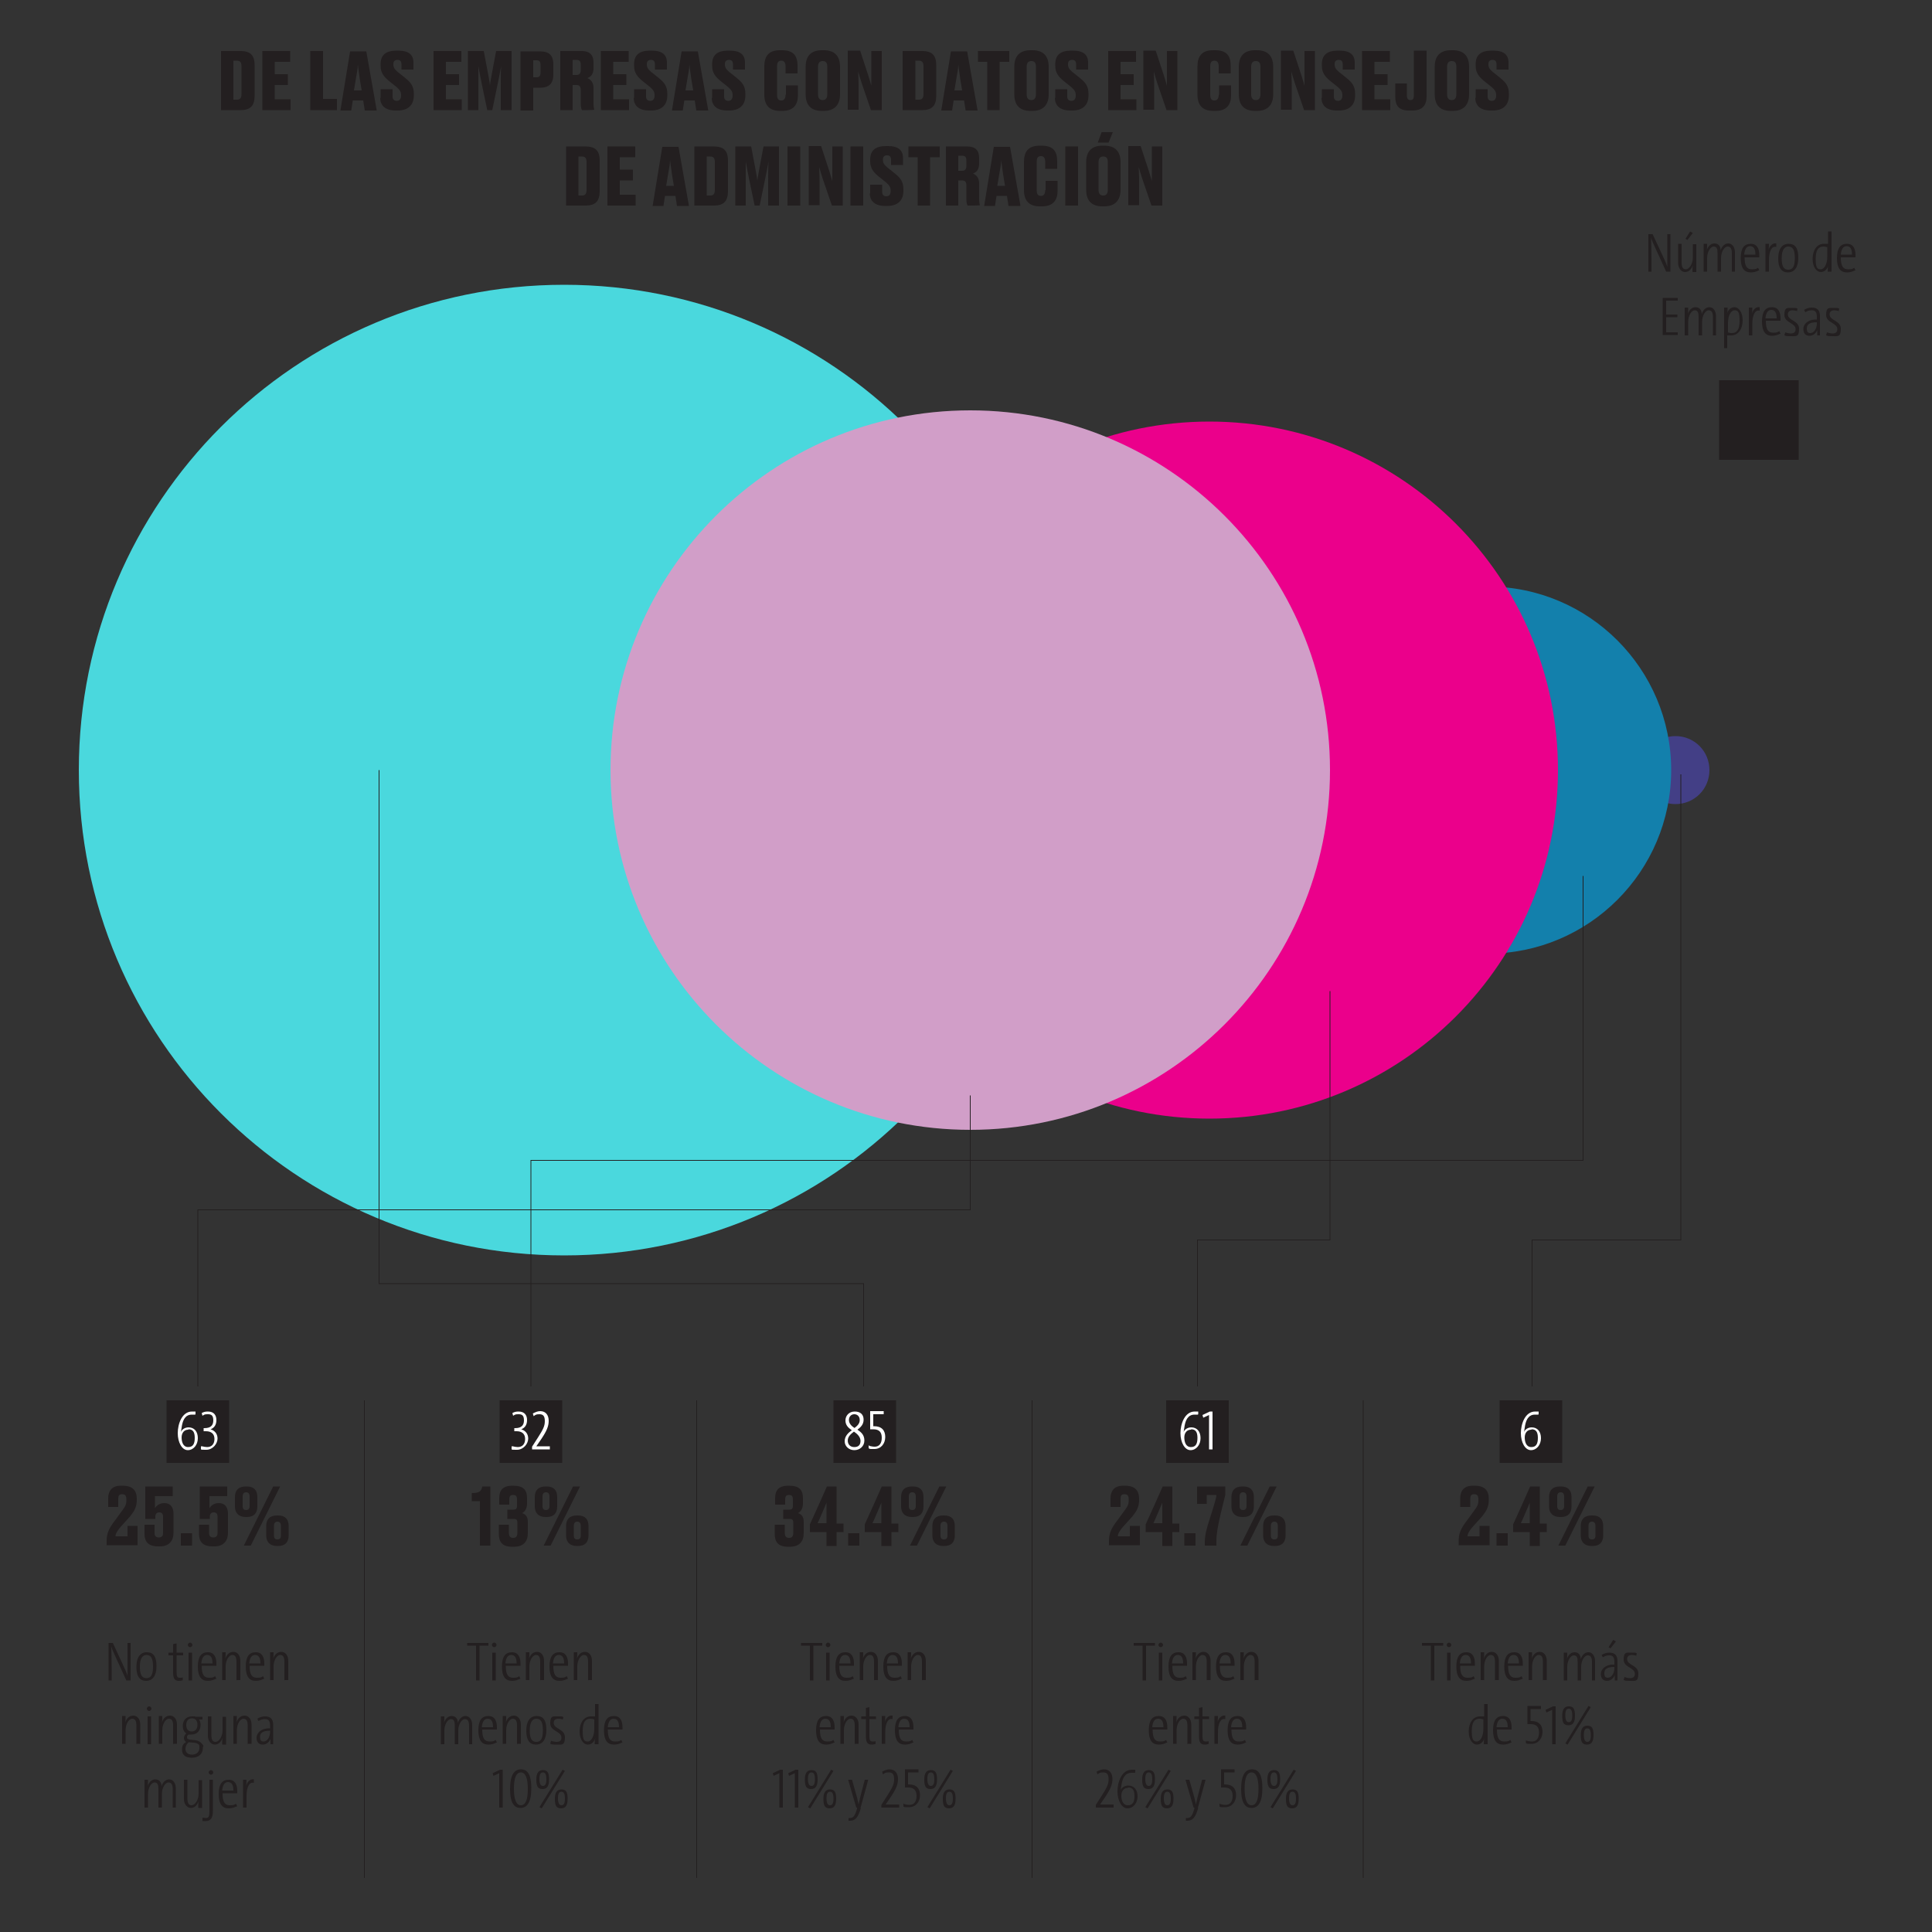 <?xml version="1.0" encoding="UTF-8"?>
<svg xmlns="http://www.w3.org/2000/svg" xmlns:xlink="http://www.w3.org/1999/xlink" version="1.1" viewBox="0 0 500 500">
  <rect x="0" y="0" width="500" height="500" fill="#333333" stroke="none"/>
  <!-- Generator: Adobe Illustrator 29.5.1, SVG Export Plug-In . SVG Version: 2.1.0 Build 141)  -->
  <defs>
    <style>
      .st0, .st1 {
        fill: none;
      }

      .st2 {
        fill: #231f20;
      }

      .st3 {
        fill: #4ad8dd;
      }

      .st4 {
        isolation: isolate;
      }

      .st1 {
        stroke: #231f20;
        stroke-miterlimit: 10;
        stroke-width: .2px;
      }

      .st5 {
        mix-blend-mode: multiply;
      }

      .st6 {
        clip-path: url(#clippath-1);
      }

      .st7 {
        clip-path: url(#clippath-3);
      }

      .st8 {
        clip-path: url(#clippath-2);
      }

      .st9 {
        fill: #fff;
      }

      .st10 {
        fill: #d19ec8;
      }

      .st11 {
        fill: #1380ac;
      }

      .st12 {
        clip-path: url(#clippath);
      }

      .st13 {
        fill: #eb008b;
      }

      .st14 {
        fill: #433f86;
      }
    </style>
    <clipPath id="clippath">
      <rect class="st0" x="335.4" y="133.3" width="111.4" height="132"/>
    </clipPath>
    <clipPath id="clippath-1">
      <rect class="st0" x="220.7" y="90.6" width="196.9" height="217.5"/>
    </clipPath>
    <clipPath id="clippath-2">
      <rect class="st0" x="18.3" y="55.1" width="267.7" height="288.3"/>
    </clipPath>
    <clipPath id="clippath-3">
      <rect class="st0" x="155.9" y="87.6" width="202.7" height="223.3"/>
    </clipPath>
  </defs>
  <g class="st4">
    <g id="Capa_1">
      <g>
        <path class="st2" d="M57.2,13.2h5c2.6,0,3.7,1.1,3.7,3.7v7.8c0,2.7-1.1,3.8-3.7,3.8h-5v-15.3ZM60.4,25.8h.9c.9,0,1.2-.5,1.2-1.5v-7.1c0-1-.3-1.5-1.2-1.5h-.9v10.1Z"/>
        <path class="st2" d="M75.1,13.2v2.8h-4v3.2h3.4v2.8h-3.4v3.7h4.1v2.8h-7.3v-15.3h7.2Z"/>
        <path class="st2" d="M83.6,13.2v12.4h3.6v2.9h-6.9v-15.3h3.3Z"/>
        <path class="st2" d="M93.9,26h-2.6l-.4,2.6h-2.8l2.5-15.3h4.2l2.7,15.3h-3.1l-.4-2.6ZM91.7,23.4h1.9l-.5-3c-.2-1.6-.4-2.8-.5-3.7,0,.9-.2,2.1-.5,3.7l-.5,3Z"/>
        <path class="st2" d="M98.5,25.4v-2.3h3.1v1.9c0,.7.4,1.1,1.1,1.1s1.1-.5,1.1-1.3v-.2c0-.9-.4-1.4-1.2-2.1l-2-1.6c-1.3-1.1-2.1-2.1-2.1-3.9v-.4c0-2.3,1.3-3.5,4.1-3.5h.5c2.7,0,3.9,1.1,3.9,3.1v1.8h-3.1v-1.3c0-.8-.3-1.2-1-1.2s-1.1.3-1.1,1.1h0c0,.9.3,1.3,1.1,2l2,1.6c1.5,1.2,2.2,2.2,2.2,4.1v.4c0,2.2-1.2,3.9-4.2,3.9h-.5c-2.7,0-4-1.3-4-3.3Z"/>
        <path class="st2" d="M119.4,13.2v2.8h-4v3.2h3.4v2.8h-3.4v3.7h4.1v2.8h-7.3v-15.3h7.2Z"/>
        <path class="st2" d="M127.6,28.5h-1.5l-1.4-6.7c-.4-2.1-.7-3.4-.9-4.7,0,1.5,0,2.9,0,5.1v6.3h-2.7v-15.3h4.1l1,5.3c.3,1.6.5,2.6.6,3.6.1-1,.3-1.9.6-3.6l1-5.3h4v15.3h-2.8v-6.3c0-2.1,0-3.5.1-5.1-.2,1.2-.5,2.6-.9,4.6l-1.4,6.8Z"/>
        <path class="st2" d="M138,22.6v6h-3.3v-15.3h5.1c2.2,0,3.4.9,3.4,3.4v2.6c0,2.4-1.2,3.4-3.4,3.4h-1.8ZM138,20h.8c.8,0,1.1-.3,1.1-1.4v-1.6c0-1.1-.3-1.4-1.1-1.4h-.8v4.4Z"/>
        <path class="st2" d="M148.2,28.5h-3.2v-15.3h5.5c2,0,3.1.9,3.1,3v1.4c0,1.6-.7,2.3-1.6,2.6.9.4,1.6,1.1,1.6,2.6v4c0,.7.1,1.3.2,1.6h0c0,.1-3.2.1-3.2.1-.1-.2-.3-.7-.3-1.5v-3.6c0-1-.3-1.4-1.1-1.4h-1v6.5ZM148.2,19.4h1c.8,0,1.1-.5,1.1-1.3v-1.3c0-.9-.3-1.3-1.1-1.3h-1v3.9Z"/>
        <path class="st2" d="M162.7,13.2v2.8h-4v3.2h3.4v2.8h-3.4v3.7h4.1v2.8h-7.3v-15.3h7.2Z"/>
        <path class="st2" d="M164.1,25.4v-2.3h3.1v1.9c0,.7.4,1.1,1.1,1.1s1.1-.5,1.1-1.3v-.2c0-.9-.4-1.4-1.2-2.1l-2-1.6c-1.3-1.1-2.1-2.1-2.1-3.9v-.4c0-2.3,1.3-3.5,4.1-3.5h.5c2.7,0,3.9,1.1,3.9,3.1v1.8h-3.1v-1.3c0-.8-.3-1.2-1-1.2s-1.1.3-1.1,1.1h0c0,.9.3,1.3,1.1,2l2,1.6c1.5,1.2,2.2,2.2,2.2,4.1v.4c0,2.2-1.2,3.9-4.2,3.9h-.5c-2.7,0-4-1.3-4-3.3Z"/>
        <path class="st2" d="M179.7,26h-2.6l-.4,2.6h-2.8l2.5-15.3h4.2l2.7,15.3h-3.1l-.4-2.6ZM177.5,23.4h1.9l-.5-3c-.2-1.6-.4-2.8-.5-3.7,0,.9-.2,2.1-.5,3.7l-.5,3Z"/>
        <path class="st2" d="M184.3,25.4v-2.3h3.1v1.9c0,.7.4,1.1,1.1,1.1s1.1-.5,1.1-1.3v-.2c0-.9-.4-1.4-1.2-2.1l-2-1.6c-1.3-1.1-2.1-2.1-2.1-3.9v-.4c0-2.3,1.3-3.5,4.1-3.5h.5c2.7,0,3.9,1.1,3.9,3.1v1.8h-3.1v-1.3c0-.8-.3-1.2-1-1.2s-1.1.3-1.1,1.1h0c0,.9.3,1.3,1.1,2l2,1.6c1.5,1.2,2.2,2.2,2.2,4.1v.4c0,2.2-1.2,3.9-4.2,3.9h-.5c-2.7,0-4-1.3-4-3.3Z"/>
        <path class="st2" d="M203.4,24.5v-2.4h3.1v2.6c0,2.2-1,4-4,4h-.6c-2.9,0-4.1-1.6-4.1-4.2v-7.3c0-2.6,1.1-4.2,4-4.2h.6c2.9,0,4,1.4,4,4v2h-3.1v-1.8c0-.9-.3-1.5-1.1-1.5s-1.1.5-1.1,1.5v7.3c0,1,.3,1.5,1.1,1.5s1.1-.6,1.1-1.5Z"/>
        <path class="st2" d="M217.4,24.4c0,2.7-1.4,4.3-4.2,4.3h-.5c-2.9,0-4.2-1.6-4.2-4.3v-7.1c0-2.7,1.3-4.3,4.2-4.3h.5c2.9,0,4.2,1.6,4.2,4.3v7.1ZM214.1,17.3c0-1.1-.4-1.5-1.2-1.5s-1.2.5-1.2,1.5v7.1c0,1,.4,1.5,1.2,1.5s1.2-.5,1.2-1.5v-7.1Z"/>
        <path class="st2" d="M225.5,22.6c0-1,0-1.8,0-3.7v-5.7h2.7v15.3h-2.8l-2.4-7c-.4-1.3-.7-2.2-.9-3,0,.8.1,1.9.1,3.7v6.2h-2.8v-15.3h3.2l2.1,6.4c.4,1.4.7,2.2.9,3Z"/>
        <path class="st2" d="M233.6,13.2h5c2.6,0,3.7,1.1,3.7,3.7v7.8c0,2.7-1.1,3.8-3.7,3.8h-5v-15.3ZM236.9,25.8h.9c.9,0,1.2-.5,1.2-1.5v-7.1c0-1-.3-1.5-1.2-1.5h-.9v10.1Z"/>
        <path class="st2" d="M249.4,26h-2.6l-.4,2.6h-2.8l2.5-15.3h4.2l2.7,15.3h-3.1l-.4-2.6ZM247.1,23.4h1.9l-.5-3c-.2-1.6-.4-2.8-.5-3.7,0,.9-.2,2.1-.5,3.7l-.5,3Z"/>
        <path class="st2" d="M255.5,16h-2.4v-2.8h8.1v2.8h-2.5v12.5h-3.2v-12.5Z"/>
        <path class="st2" d="M271.4,24.4c0,2.7-1.4,4.3-4.2,4.3h-.5c-2.9,0-4.2-1.6-4.2-4.3v-7.1c0-2.7,1.3-4.3,4.2-4.3h.5c2.9,0,4.2,1.6,4.2,4.3v7.1ZM268.1,17.3c0-1.1-.4-1.5-1.2-1.5s-1.2.5-1.2,1.5v7.1c0,1,.4,1.5,1.2,1.5s1.2-.5,1.2-1.5v-7.1Z"/>
        <path class="st2" d="M273.1,25.4v-2.3h3.1v1.9c0,.7.4,1.1,1.1,1.1s1.1-.5,1.1-1.3v-.2c0-.9-.4-1.4-1.2-2.1l-2-1.6c-1.3-1.1-2.1-2.1-2.1-3.9v-.4c0-2.3,1.3-3.5,4.1-3.5h.5c2.7,0,3.9,1.1,3.9,3.1v1.8h-3.1v-1.3c0-.8-.3-1.2-1-1.2s-1.1.3-1.1,1.1h0c0,.9.3,1.3,1.1,2l2,1.6c1.5,1.2,2.2,2.2,2.2,4.1v.4c0,2.2-1.2,3.9-4.2,3.9h-.5c-2.7,0-4-1.3-4-3.3Z"/>
        <path class="st2" d="M294,13.2v2.8h-4v3.2h3.4v2.8h-3.4v3.7h4.1v2.8h-7.3v-15.3h7.2Z"/>
        <path class="st2" d="M302,22.6c0-1,0-1.8,0-3.7v-5.7h2.7v15.3h-2.8l-2.4-7c-.4-1.3-.7-2.2-.9-3,0,.8.1,1.9.1,3.7v6.2h-2.8v-15.3h3.2l2.1,6.4c.4,1.4.7,2.2.9,3Z"/>
        <path class="st2" d="M315.5,24.5v-2.4h3.1v2.6c0,2.2-1,4-4,4h-.6c-2.9,0-4.1-1.6-4.1-4.2v-7.3c0-2.6,1.1-4.2,4-4.2h.6c2.9,0,4,1.4,4,4v2h-3.1v-1.8c0-.9-.3-1.5-1.1-1.5s-1.1.5-1.1,1.5v7.3c0,1,.3,1.5,1.1,1.5s1.1-.6,1.1-1.5Z"/>
        <path class="st2" d="M329.5,24.4c0,2.7-1.4,4.3-4.2,4.3h-.5c-2.9,0-4.2-1.6-4.2-4.3v-7.1c0-2.7,1.3-4.3,4.2-4.3h.5c2.9,0,4.2,1.6,4.2,4.3v7.1ZM326.2,17.3c0-1.1-.4-1.5-1.2-1.5s-1.2.5-1.2,1.5v7.1c0,1,.4,1.5,1.2,1.5s1.2-.5,1.2-1.5v-7.1Z"/>
        <path class="st2" d="M337.6,22.6c0-1,0-1.8,0-3.7v-5.7h2.7v15.3h-2.8l-2.4-7c-.4-1.3-.7-2.2-.9-3,0,.8.1,1.9.1,3.7v6.2h-2.8v-15.3h3.2l2.1,6.4c.4,1.4.7,2.2.9,3Z"/>
        <path class="st2" d="M342.1,25.4v-2.3h3.1v1.9c0,.7.4,1.1,1.1,1.1s1.1-.5,1.1-1.3v-.2c0-.9-.4-1.4-1.2-2.1l-2-1.6c-1.3-1.1-2.1-2.1-2.1-3.9v-.4c0-2.3,1.3-3.5,4.1-3.5h.5c2.7,0,3.9,1.1,3.9,3.1v1.8h-3.1v-1.3c0-.8-.3-1.2-1-1.2s-1.1.3-1.1,1.1h0c0,.9.3,1.3,1.1,2l2,1.6c1.5,1.2,2.2,2.2,2.2,4.1v.4c0,2.2-1.2,3.9-4.2,3.9h-.5c-2.7,0-4-1.3-4-3.3Z"/>
        <path class="st2" d="M359.7,13.2v2.8h-4v3.2h3.4v2.8h-3.4v3.7h4.1v2.8h-7.3v-15.3h7.2Z"/>
        <path class="st2" d="M364.1,21.7v3c0,.8.3,1.2.9,1.2h0c.7,0,.9-.4.9-1.2v-11.6h3.3v11.8c0,2.4-1.1,3.7-3.7,3.7h-.9c-2.5,0-3.5-1.2-3.5-3.5v-3.5h3Z"/>
        <path class="st2" d="M380.2,24.4c0,2.7-1.4,4.3-4.2,4.3h-.5c-2.9,0-4.2-1.6-4.2-4.3v-7.1c0-2.7,1.3-4.3,4.2-4.3h.5c2.9,0,4.2,1.6,4.2,4.3v7.1ZM376.9,17.3c0-1.1-.4-1.5-1.2-1.5s-1.2.5-1.2,1.5v7.1c0,1,.4,1.5,1.2,1.5s1.2-.5,1.2-1.5v-7.1Z"/>
        <path class="st2" d="M381.9,25.4v-2.3h3.1v1.9c0,.7.4,1.1,1.1,1.1s1.1-.5,1.1-1.3v-.2c0-.9-.4-1.4-1.2-2.1l-2-1.6c-1.3-1.1-2.1-2.1-2.1-3.9v-.4c0-2.3,1.3-3.5,4.1-3.5h.5c2.7,0,3.9,1.1,3.9,3.1v1.8h-3.1v-1.3c0-.8-.3-1.2-1-1.2s-1.1.3-1.1,1.1h0c0,.9.3,1.3,1.1,2l2,1.6c1.5,1.2,2.2,2.2,2.2,4.1v.4c0,2.2-1.2,3.9-4.2,3.9h-.5c-2.7,0-4-1.3-4-3.3Z"/>
      </g>
      <g>
        <path class="st2" d="M146.5,37.9h5c2.6,0,3.7,1.1,3.7,3.7v7.8c0,2.7-1.1,3.8-3.7,3.8h-5v-15.3ZM149.7,50.6h.9c.9,0,1.2-.5,1.2-1.5v-7.1c0-1-.3-1.5-1.2-1.5h-.9v10.1Z"/>
        <path class="st2" d="M164.4,37.9v2.8h-4v3.2h3.4v2.8h-3.4v3.7h4.1v2.8h-7.3v-15.3h7.2Z"/>
        <path class="st2" d="M174.7,50.7h-2.6l-.4,2.6h-2.8l2.5-15.3h4.2l2.7,15.3h-3.1l-.4-2.6ZM172.5,48.1h1.9l-.5-3c-.2-1.6-.4-2.8-.5-3.7,0,.9-.2,2.1-.5,3.7l-.5,3Z"/>
        <path class="st2" d="M179.7,37.9h5c2.6,0,3.7,1.1,3.7,3.7v7.8c0,2.7-1.1,3.8-3.7,3.8h-5v-15.3ZM182.9,50.6h.9c.9,0,1.2-.5,1.2-1.5v-7.1c0-1-.3-1.5-1.2-1.5h-.9v10.1Z"/>
        <path class="st2" d="M196.8,53.2h-1.5l-1.4-6.7c-.4-2.1-.7-3.4-.9-4.7,0,1.5,0,2.9,0,5.1v6.3h-2.7v-15.3h4.1l1,5.3c.3,1.6.5,2.6.6,3.6.1-1,.3-1.9.6-3.6l1-5.3h4v15.3h-2.8v-6.3c0-2.1,0-3.5.1-5.1-.2,1.2-.5,2.6-.9,4.6l-1.4,6.8Z"/>
        <path class="st2" d="M207.1,53.2h-3.3v-15.3h3.3v15.3Z"/>
        <path class="st2" d="M215.4,47.3c0-1,0-1.8,0-3.7v-5.7h2.7v15.3h-2.8l-2.4-7c-.4-1.3-.7-2.2-.9-3,0,.8.1,1.9.1,3.7v6.2h-2.8v-15.3h3.2l2.1,6.4c.4,1.4.7,2.2.9,3Z"/>
        <path class="st2" d="M223.4,53.2h-3.3v-15.3h3.3v15.3Z"/>
        <path class="st2" d="M225.2,50.1v-2.3h3.1v1.9c0,.7.4,1.1,1.1,1.1s1.1-.5,1.1-1.3v-.2c0-.9-.4-1.4-1.2-2.1l-2-1.6c-1.3-1.1-2.1-2.1-2.1-3.9v-.4c0-2.3,1.3-3.5,4.1-3.5h.5c2.7,0,3.9,1.1,3.9,3.1v1.8h-3.1v-1.3c0-.8-.3-1.2-1-1.2s-1.1.3-1.1,1.1h0c0,.9.3,1.3,1.1,2l2,1.6c1.5,1.2,2.2,2.2,2.2,4.1v.4c0,2.2-1.2,3.9-4.2,3.9h-.5c-2.7,0-4-1.3-4-3.3Z"/>
        <path class="st2" d="M237.5,40.7h-2.4v-2.8h8.1v2.8h-2.5v12.5h-3.2v-12.5Z"/>
        <path class="st2" d="M248,53.2h-3.2v-15.3h5.5c2,0,3.1.9,3.1,3v1.4c0,1.6-.7,2.3-1.6,2.6.9.4,1.6,1.1,1.6,2.6v4c0,.7.1,1.3.2,1.6h0c0,.1-3.2.1-3.2.1-.1-.2-.3-.7-.3-1.5v-3.6c0-1-.3-1.4-1.1-1.4h-1v6.5ZM248,44.2h1c.8,0,1.1-.5,1.1-1.3v-1.3c0-.9-.3-1.3-1.1-1.3h-1v3.9Z"/>
        <path class="st2" d="M260.5,50.7h-2.6l-.4,2.6h-2.8l2.5-15.3h4.2l2.7,15.3h-3.1l-.4-2.6ZM258.2,48.1h1.9l-.5-3c-.2-1.6-.4-2.8-.5-3.7,0,.9-.2,2.1-.5,3.7l-.5,3Z"/>
        <path class="st2" d="M270.6,49.2v-2.4h3.1v2.6c0,2.2-1,4-4,4h-.6c-2.9,0-4.1-1.6-4.1-4.2v-7.3c0-2.6,1.1-4.2,4-4.2h.6c2.9,0,4,1.4,4,4v2h-3.1v-1.8c0-.9-.3-1.5-1.1-1.5s-1.1.5-1.1,1.5v7.3c0,1,.3,1.5,1.1,1.5s1.1-.6,1.1-1.5Z"/>
        <path class="st2" d="M279,53.2h-3.3v-15.3h3.3v15.3Z"/>
        <path class="st2" d="M290,49.1c0,2.7-1.4,4.3-4.2,4.3h-.5c-2.9,0-4.2-1.6-4.2-4.3v-7.1c0-2.7,1.3-4.3,4.2-4.3h.5c2.9,0,4.2,1.6,4.2,4.3v7.1ZM285.1,34.2h2.9l-1.1,2.7h-2.8l1-2.7ZM286.7,42c0-1.1-.4-1.5-1.2-1.5s-1.2.5-1.2,1.5v7.1c0,1,.4,1.5,1.2,1.5s1.2-.5,1.2-1.5v-7.1Z"/>
        <path class="st2" d="M298.1,47.3c0-1,0-1.8,0-3.7v-5.7h2.7v15.3h-2.8l-2.4-7c-.4-1.3-.7-2.2-.9-3,0,.8.1,1.9.1,3.7v6.2h-2.8v-15.3h3.2l2.1,6.4c.4,1.4.7,2.2.9,3Z"/>
      </g>
      <line class="st1" x1="94.3" y1="486" x2="94.3" y2="362.4"/>
      <line class="st1" x1="180.3" y1="486" x2="180.3" y2="362.4"/>
      <line class="st1" x1="267.1" y1="486" x2="267.1" y2="362.4"/>
      <line class="st1" x1="352.8" y1="486" x2="352.8" y2="362.4"/>
      <g>
        <path class="st14" d="M424.8,199.3c0,4.8,3.9,8.8,8.8,8.8s8.8-3.9,8.8-8.8-3.9-8.8-8.8-8.8-8.8,3.9-8.8,8.8"/>
        <g class="st5">
          <g class="st12">
            <path class="st11" d="M337.5,199.3c0,26.2,21.3,47.5,47.5,47.5s47.5-21.3,47.5-47.5-21.3-47.5-47.5-47.5-47.5,21.3-47.5,47.5"/>
          </g>
        </g>
        <g class="st5">
          <g class="st6">
            <path class="st13" d="M222.8,199.3c0,49.8,40.4,90.2,90.2,90.2s90.2-40.4,90.2-90.2-40.4-90.2-90.2-90.2-90.2,40.4-90.2,90.2"/>
          </g>
        </g>
        <g class="st5">
          <g class="st8">
            <path class="st3" d="M20.4,199.3c0,69.4,56.2,125.6,125.6,125.6s125.6-56.2,125.6-125.6-56.2-125.6-125.6-125.6S20.4,129.9,20.4,199.3"/>
          </g>
        </g>
        <g class="st5">
          <g class="st7">
            <path class="st10" d="M158,199.3c0,51.4,41.7,93.1,93.1,93.1s93.1-41.7,93.1-93.1-41.7-93.1-93.1-93.1-93.1,41.7-93.1,93.1"/>
          </g>
        </g>
      </g>
      <g>
        <path class="st2" d="M32.7,434.9l-2.7-5.9c-.7-1.5-1-2.2-1.2-2.9h0c0,.9.1,2.9.1,5.6v3.2h-.8v-9.7h1.1l2.6,5.6c.7,1.5,1,2.2,1.2,2.9h0c0-.9,0-2.9,0-5.6v-2.9h.8v9.7h-1Z"/>
        <path class="st2" d="M37.8,435c-1.6,0-2.5-1.1-2.5-3.6s1-3.8,2.7-3.8,2.5,1.1,2.5,3.6-1,3.8-2.7,3.8ZM37.9,428.3c-1,0-1.7.9-1.7,3s.5,3,1.7,3,1.7-.9,1.7-3-.5-3-1.7-3Z"/>
        <path class="st2" d="M47.4,434.8c-.3.1-.7.2-1.1.2-1.1,0-1.5-.6-1.5-2.1v-4.5h-1.2v-.7h1.2v-2.2l.9-.2v2.4h1.7v.7h-1.7v4.3c0,1.2.2,1.5.8,1.5s.5,0,.8-.1v.7Z"/>
        <path class="st2" d="M49.8,425.7c0,.3-.3.6-.6.6s-.6-.3-.6-.6.3-.6.6-.6.6.3.6.6ZM48.8,434.9v-7.2h.9v7.2h-.9Z"/>
        <path class="st2" d="M55.8,434.5c-.6.3-1.2.5-2,.5-1.7,0-2.6-1.1-2.6-3.7s.9-3.7,2.6-3.7,2.2,1.4,2.2,2.9,0,.4,0,.6h-3.8c0,2.3.6,3.1,1.9,3.1s1.1-.2,1.6-.4l.3.7ZM52.1,430.5h2.9c0-1.4-.4-2.2-1.4-2.2s-1.4,1-1.5,2.2Z"/>
        <path class="st2" d="M61.2,434.9v-4.8c0-1.2-.3-1.8-1.1-1.8s-1.7,1.3-1.7,3v3.5h-.9v-7.2h.9c0,.7,0,1.2-.1,1.7h0c.3-1,1-1.8,2.1-1.8s1.8,1,1.8,2.3v5h-.9Z"/>
        <path class="st2" d="M68.2,434.5c-.6.3-1.2.5-2,.5-1.7,0-2.6-1.1-2.6-3.7s.9-3.7,2.6-3.7,2.2,1.4,2.2,2.9,0,.4,0,.6h-3.8c0,2.3.6,3.1,1.9,3.1s1.1-.2,1.6-.4l.3.7ZM64.5,430.5h2.9c0-1.4-.4-2.2-1.4-2.2s-1.4,1-1.5,2.2Z"/>
        <path class="st2" d="M73.6,434.9v-4.8c0-1.2-.3-1.8-1.1-1.8s-1.7,1.3-1.7,3v3.5h-.9v-7.2h.9c0,.7,0,1.2-.1,1.7h0c.3-1,1-1.8,2.1-1.8s1.8,1,1.8,2.3v5h-.9Z"/>
      </g>
      <g>
        <path class="st2" d="M35.3,451.4v-4.8c0-1.2-.3-1.8-1.1-1.8s-1.7,1.3-1.7,3v3.5h-.9v-7.2h.9c0,.7,0,1.2-.1,1.7h0c.3-1,1-1.8,2.1-1.8s1.8,1,1.8,2.3v5h-.9Z"/>
        <path class="st2" d="M39.2,442.2c0,.3-.3.6-.6.6s-.6-.3-.6-.6.3-.6.6-.6.6.3.6.6ZM38.2,451.4v-7.2h.9v7.2h-.9Z"/>
        <path class="st2" d="M44.8,451.4v-4.8c0-1.2-.3-1.8-1.1-1.8s-1.7,1.3-1.7,3v3.5h-.9v-7.2h.9c0,.7,0,1.2-.1,1.7h0c.3-1,1-1.8,2.1-1.8s1.8,1,1.8,2.3v5h-.9Z"/>
        <path class="st2" d="M51.4,444.9c.3.3.5.8.5,1.5,0,1.5-.9,2.5-2.4,2.5s-.5,0-.7,0c-.3.2-.4.4-.4.7s0,.3.2.4c.5.5,2.4,0,3.4,1s.5.8.5,1.4c0,1.6-1.2,2.5-2.9,2.5s-2.5-.8-2.5-2.1.5-1.6,1.1-2c-.1,0-.2-.1-.3-.2-.2-.2-.3-.5-.3-.8,0-.4.2-.8.6-1.2-.6-.4-.9-1.1-.9-1.9,0-1.4.8-2.5,2.4-2.5s.6,0,.8.1h1.9v.7h-1ZM48.8,450.9c-.5.5-.8,1-.8,1.7,0,1,.7,1.5,1.7,1.5s1.9-.6,1.9-1.7-.1-.8-.3-1c-.5-.5-1.6-.4-2.5-.5ZM49.7,444.7c-.9,0-1.5.6-1.5,1.7s.5,1.7,1.4,1.7,1.5-.6,1.5-1.7-.5-1.7-1.4-1.7Z"/>
        <path class="st2" d="M57.5,451.4c0-.7,0-1.2.1-1.7h0c-.3,1-1,1.8-2,1.8s-1.8-1-1.8-2.3v-5h.9v4.8c0,1.2.3,1.8,1.1,1.8s1.8-1.3,1.8-3v-3.5h.9v7.2h-.9Z"/>
        <path class="st2" d="M64.1,451.4v-4.8c0-1.2-.3-1.8-1.1-1.8s-1.7,1.3-1.7,3v3.5h-.9v-7.2h.9c0,.7,0,1.2-.1,1.7h0c.3-1,1-1.8,2.1-1.8s1.8,1,1.8,2.3v5h-.9Z"/>
        <path class="st2" d="M70,451.4c0-.5,0-1.1,0-1.4h0c-.3.8-1,1.5-2,1.5s-1.6-.6-1.6-1.8,1.2-2.5,3.5-2.4v-.7c0-1.2-.4-1.7-1.3-1.7s-1.1.2-1.7.5l-.3-.6c.6-.4,1.3-.6,2-.6,1.5,0,2.1.8,2.1,2.2v2.8c0,.8,0,1.6,0,2.2h-.8ZM69.9,447.9c-2.1,0-2.6.7-2.6,1.6s.3,1.2.9,1.2c1,0,1.7-1.2,1.7-2.5v-.4Z"/>
      </g>
      <g>
        <path class="st2" d="M44.7,467.8v-4.7c0-1.2-.3-1.8-1.1-1.8s-1.7,1.3-1.7,3v3.5h-.9v-4.7c0-1.2-.2-1.8-1-1.8s-1.7,1.3-1.7,3v3.5h-.9v-7.2h.9c0,.7,0,1.2-.1,1.7h0c.3-1,1-1.8,2-1.8s1.6.7,1.6,1.8h0c.3-1,1-1.8,2-1.8s1.7,1,1.7,2.3v5h-.9Z"/>
        <path class="st2" d="M51.3,467.8c0-.7,0-1.2.1-1.7h0c-.3,1-1,1.8-2,1.8s-1.8-1-1.8-2.3v-5h.9v4.8c0,1.2.3,1.8,1.1,1.8s1.8-1.3,1.8-3v-3.5h.9v7.2h-.9Z"/>
        <path class="st2" d="M55.1,468.7c0,1.8-.6,2.6-1.9,2.6s-.8-.1-.8-.1v-.8c.1,0,.5.1.9.1.7,0,.9-.4.9-1.8v-8.1h.9v8ZM54.6,459.3c-.3,0-.6-.3-.6-.6s.3-.6.6-.6.6.3.6.6-.3.6-.6.6Z"/>
        <path class="st2" d="M61.2,467.5c-.6.3-1.2.5-2,.5-1.7,0-2.6-1.1-2.6-3.7s.9-3.7,2.6-3.7,2.2,1.4,2.2,2.9,0,.4,0,.6h-3.8c0,2.3.6,3.1,1.9,3.1s1.1-.2,1.6-.4l.3.7ZM57.5,463.4h2.9c0-1.4-.4-2.2-1.4-2.2s-1.4,1-1.5,2.2Z"/>
        <path class="st2" d="M65.7,461.4c-1.2-.3-1.9,1.1-1.9,3.5v2.9h-.9v-7.2h.9c0,.5,0,1.3-.2,1.9h0c.2-1,.9-2.2,2.1-2v.9Z"/>
      </g>
      <g>
        <path class="st2" d="M124.1,425.9v9h-.9v-9h-2.3v-.7h5.5v.7h-2.3Z"/>
        <path class="st2" d="M128.5,425.7c0,.3-.3.6-.6.6s-.6-.3-.6-.6.3-.6.6-.6.6.3.6.6ZM127.4,434.9v-7.2h.9v7.2h-.9Z"/>
        <path class="st2" d="M134.5,434.5c-.6.3-1.2.5-2,.5-1.7,0-2.6-1.1-2.6-3.7s.9-3.7,2.6-3.7,2.2,1.4,2.2,2.9,0,.4,0,.6h-3.8c0,2.3.6,3.1,1.9,3.1s1.1-.2,1.6-.4l.3.7ZM130.8,430.5h2.9c0-1.4-.4-2.2-1.4-2.2s-1.4,1-1.5,2.2Z"/>
        <path class="st2" d="M139.8,434.9v-4.8c0-1.2-.3-1.8-1.1-1.8s-1.7,1.3-1.7,3v3.5h-.9v-7.2h.9c0,.7,0,1.2-.1,1.7h0c.3-1,1-1.8,2.1-1.8s1.8,1,1.8,2.3v5h-.9Z"/>
        <path class="st2" d="M146.8,434.5c-.6.3-1.2.5-2,.5-1.7,0-2.6-1.1-2.6-3.7s.9-3.7,2.6-3.7,2.2,1.4,2.2,2.9,0,.4,0,.6h-3.8c0,2.3.6,3.1,1.9,3.1s1.1-.2,1.6-.4l.3.7ZM143.1,430.5h2.9c0-1.4-.4-2.2-1.4-2.2s-1.4,1-1.5,2.2Z"/>
        <path class="st2" d="M152.2,434.9v-4.8c0-1.2-.3-1.8-1.1-1.8s-1.7,1.3-1.7,3v3.5h-.9v-7.2h.9c0,.7,0,1.2-.1,1.7h0c.3-1,1-1.8,2.1-1.8s1.8,1,1.8,2.3v5h-.9Z"/>
      </g>
      <g>
        <path class="st2" d="M121.4,451.4v-4.7c0-1.2-.3-1.8-1.1-1.8s-1.7,1.3-1.7,3v3.5h-.9v-4.7c0-1.2-.2-1.8-1-1.8s-1.7,1.3-1.7,3v3.5h-.9v-7.2h.9c0,.7,0,1.2-.1,1.7h0c.3-1,1-1.8,2-1.8s1.6.7,1.6,1.8h0c.3-1,1-1.8,2-1.8s1.7,1,1.7,2.3v5h-.9Z"/>
        <path class="st2" d="M128.4,451c-.6.3-1.2.5-2,.5-1.7,0-2.6-1.1-2.6-3.7s.9-3.7,2.6-3.7,2.2,1.4,2.2,2.9,0,.4,0,.6h-3.8c0,2.3.6,3.1,1.9,3.1s1.1-.2,1.6-.4l.3.7ZM124.7,447h2.9c0-1.4-.4-2.2-1.4-2.2s-1.4,1-1.5,2.2Z"/>
        <path class="st2" d="M133.8,451.4v-4.8c0-1.2-.3-1.8-1.1-1.8s-1.7,1.3-1.7,3v3.5h-.9v-7.2h.9c0,.7,0,1.2-.1,1.7h0c.3-1,1-1.8,2.1-1.8s1.8,1,1.8,2.3v5h-.9Z"/>
        <path class="st2" d="M138.7,451.5c-1.6,0-2.5-1.1-2.5-3.6s1-3.8,2.7-3.8,2.5,1.1,2.5,3.6-1,3.8-2.7,3.8ZM138.8,444.8c-1,0-1.7.9-1.7,3s.5,3,1.7,3,1.7-.9,1.7-3-.5-3-1.7-3Z"/>
        <path class="st2" d="M145.7,445c-.3-.1-.8-.2-1.2-.2-.8,0-1.2.4-1.2,1.1,0,1.6,2.9,1.5,2.9,3.7s-.8,1.9-2.2,1.9-1.1-.1-1.6-.2l.2-.8c.5.2,1.1.3,1.5.3.8,0,1.2-.4,1.2-1.1,0-1.7-2.9-1.6-2.9-3.7s.8-1.8,2.1-1.8.9,0,1.3.2l-.2.8Z"/>
        <path class="st2" d="M153.9,451.4c0-.5,0-1.1.2-1.7h0c-.3,1.1-1,1.8-2,1.8s-2.1-1.2-2.1-3.4,1.1-3.9,2.9-3.9.7,0,1.1,0v-3.2h.9v10.4h-.9ZM153.9,445c-.4-.1-.8-.2-1.1-.2-1.3,0-2,.9-2,3.2s.4,2.7,1.3,2.7,1.7-1.3,1.7-3.3v-2.4Z"/>
        <path class="st2" d="M160.9,451c-.6.3-1.2.5-2,.5-1.7,0-2.6-1.1-2.6-3.7s.9-3.7,2.6-3.7,2.2,1.4,2.2,2.9,0,.4,0,.6h-3.8c0,2.3.6,3.1,1.9,3.1s1.1-.2,1.6-.4l.3.7ZM157.3,447h2.9c0-1.4-.4-2.2-1.4-2.2s-1.4,1-1.5,2.2Z"/>
      </g>
      <g>
        <path class="st2" d="M129.2,467.8v-8.9l-1.5.7-.2-.7,1.9-.9h.7v9.8h-.9Z"/>
        <path class="st2" d="M134.7,467.9c-1.5,0-2.7-1.1-2.7-4.9s1.2-5.1,2.8-5.1,2.7,1.1,2.7,4.9-1.2,5.1-2.8,5.1ZM134.8,458.7c-1.2,0-1.8,1.4-1.8,4.2s.6,4.3,1.8,4.3,1.8-1.4,1.8-4.2-.6-4.3-1.8-4.3Z"/>
        <path class="st2" d="M138.8,460.5c0-1.5.5-2.4,1.7-2.4s1.6.7,1.6,2.4-.5,2.5-1.7,2.5-1.6-.7-1.6-2.4ZM140.2,468l-.6-.3,6-9.7.6.3-6,9.7ZM141.4,460.5c0-1.3-.3-1.8-.9-1.8s-.9.5-.9,1.7.3,1.8.9,1.8.9-.5.9-1.7ZM143.6,465.5c0-1.5.5-2.4,1.7-2.4s1.6.7,1.6,2.4-.5,2.5-1.7,2.5-1.6-.7-1.6-2.4ZM146.2,465.5c0-1.3-.3-1.8-.9-1.8s-.9.5-.9,1.7.3,1.8.9,1.8.9-.5.9-1.7Z"/>
      </g>
      <g>
        <path class="st2" d="M210.5,425.9v9h-.9v-9h-2.3v-.7h5.5v.7h-2.3Z"/>
        <path class="st2" d="M214.9,425.7c0,.3-.3.6-.6.6s-.6-.3-.6-.6.3-.6.6-.6.6.3.6.6ZM213.8,434.9v-7.2h.9v7.2h-.9Z"/>
        <path class="st2" d="M220.8,434.5c-.6.3-1.2.5-2,.5-1.7,0-2.6-1.1-2.6-3.7s.9-3.7,2.6-3.7,2.2,1.4,2.2,2.9,0,.4,0,.6h-3.8c0,2.3.6,3.1,1.9,3.1s1.1-.2,1.6-.4l.3.7ZM217.2,430.5h2.9c0-1.4-.4-2.2-1.4-2.2s-1.4,1-1.5,2.2Z"/>
        <path class="st2" d="M226.2,434.9v-4.8c0-1.2-.3-1.8-1.1-1.8s-1.7,1.3-1.7,3v3.5h-.9v-7.2h.9c0,.7,0,1.2-.1,1.7h0c.3-1,1-1.8,2.1-1.8s1.8,1,1.8,2.3v5h-.9Z"/>
        <path class="st2" d="M233.2,434.5c-.6.3-1.2.5-2,.5-1.7,0-2.6-1.1-2.6-3.7s.9-3.7,2.6-3.7,2.2,1.4,2.2,2.9,0,.4,0,.6h-3.8c0,2.3.6,3.1,1.9,3.1s1.1-.2,1.6-.4l.3.7ZM229.5,430.5h2.9c0-1.4-.4-2.2-1.4-2.2s-1.4,1-1.5,2.2Z"/>
        <path class="st2" d="M238.6,434.9v-4.8c0-1.2-.3-1.8-1.1-1.8s-1.7,1.3-1.7,3v3.5h-.9v-7.2h.9c0,.7,0,1.2-.1,1.7h0c.3-1,1-1.8,2.1-1.8s1.8,1,1.8,2.3v5h-.9Z"/>
      </g>
      <g>
        <path class="st2" d="M215.8,451c-.6.3-1.2.5-2,.5-1.7,0-2.6-1.1-2.6-3.7s.9-3.7,2.6-3.7,2.2,1.4,2.2,2.9,0,.4,0,.6h-3.8c0,2.3.6,3.1,1.9,3.1s1.1-.2,1.6-.4l.3.7ZM212.1,447h2.9c0-1.4-.4-2.2-1.4-2.2s-1.4,1-1.5,2.2Z"/>
        <path class="st2" d="M221.2,451.4v-4.8c0-1.2-.3-1.8-1.1-1.8s-1.7,1.3-1.7,3v3.5h-.9v-7.2h.9c0,.7,0,1.2-.1,1.7h0c.3-1,1-1.8,2.1-1.8s1.8,1,1.8,2.3v5h-.9Z"/>
        <path class="st2" d="M226.7,451.3c-.3.1-.7.2-1.1.2-1.1,0-1.5-.6-1.5-2.1v-4.5h-1.2v-.7h1.2v-2.2l.9-.2v2.4h1.7v.7h-1.7v4.3c0,1.2.2,1.5.8,1.5s.5,0,.8-.1v.7Z"/>
        <path class="st2" d="M231,444.9c-1.2-.3-1.9,1.1-1.9,3.5v2.9h-.9v-7.2h.9c0,.5,0,1.3-.2,1.9h0c.2-1,.9-2.2,2.1-2v.9Z"/>
        <path class="st2" d="M236.2,451c-.6.3-1.2.5-2,.5-1.7,0-2.6-1.1-2.6-3.7s.9-3.7,2.6-3.7,2.2,1.4,2.2,2.9,0,.4,0,.6h-3.8c0,2.3.6,3.1,1.9,3.1s1.1-.2,1.6-.4l.3.7ZM232.5,447h2.9c0-1.4-.4-2.2-1.4-2.2s-1.4,1-1.5,2.2Z"/>
      </g>
      <g>
        <path class="st2" d="M201.7,467.8v-8.9l-1.5.7-.2-.7,1.9-.9h.7v9.8h-.9Z"/>
        <path class="st2" d="M205.7,467.8v-8.9l-1.5.7-.2-.7,1.9-.9h.7v9.8h-.9Z"/>
        <path class="st2" d="M208.3,460.5c0-1.5.5-2.4,1.7-2.4s1.6.7,1.6,2.4-.5,2.5-1.7,2.5-1.6-.7-1.6-2.4ZM209.7,468l-.6-.3,6-9.7.6.3-6,9.7ZM210.9,460.5c0-1.3-.3-1.8-.9-1.8s-.9.5-.9,1.7.3,1.8.9,1.8.9-.5.9-1.7ZM213.1,465.5c0-1.5.5-2.4,1.7-2.4s1.6.7,1.6,2.4-.5,2.5-1.7,2.5-1.6-.7-1.6-2.4ZM215.7,465.5c0-1.3-.3-1.8-.9-1.8s-.9.5-.9,1.7.3,1.8.9,1.8.9-.5.9-1.7Z"/>
        <path class="st2" d="M222.8,467.9c-.7,2.4-1.4,3.3-2.8,3.3s-.3,0-.4,0v-.7c.2,0,.3,0,.3,0,.9,0,1.3-.4,1.9-2.4v-.3c0,0-.2,0-.2,0l-2.1-7.2h1l1.3,4.6c.1.5.3,1.2.4,1.8h0c.1-.5.3-1.2.4-1.8l1.2-4.6h.9l-2,7.3Z"/>
        <path class="st2" d="M228.1,467.8v-.7l1.6-2.5c1.2-1.9,1.7-2.8,1.7-4.1s-.4-1.8-1.4-1.8-1,.2-1.5.5l-.2-.7c.6-.3,1.2-.6,1.9-.6,1.5,0,2.2,1.1,2.2,2.5s-.5,2.6-1.9,4.7l-1.3,1.9h0c.6,0,2.1,0,3.5,0v.8h-4.5Z"/>
        <path class="st2" d="M234,466.9c.4.1.9.2,1.4.2,1.1,0,1.8-.8,1.8-2.3s-.7-2.2-2.2-2.2-.8,0-.8,0v-4.7h3.5v.8h-2.7v3.1h.2c2,0,2.9,1.1,2.9,2.8s-1.1,3.1-2.8,3.1-1,0-1.5-.2v-.8Z"/>
        <path class="st2" d="M239.2,460.5c0-1.5.5-2.4,1.7-2.4s1.6.7,1.6,2.4-.5,2.5-1.7,2.5-1.6-.7-1.6-2.4ZM240.6,468l-.6-.3,6-9.7.6.3-6,9.7ZM241.8,460.5c0-1.3-.3-1.8-.9-1.8s-.9.5-.9,1.7.3,1.8.9,1.8.9-.5.9-1.7ZM244,465.5c0-1.5.5-2.4,1.7-2.4s1.6.7,1.6,2.4-.5,2.5-1.7,2.5-1.6-.7-1.6-2.4ZM246.6,465.5c0-1.3-.3-1.8-.9-1.8s-.9.5-.9,1.7.3,1.8.9,1.8.9-.5.9-1.7Z"/>
      </g>
      <g>
        <path class="st2" d="M296.6,425.9v9h-.9v-9h-2.3v-.7h5.5v.7h-2.3Z"/>
        <path class="st2" d="M301,425.7c0,.3-.3.6-.6.6s-.6-.3-.6-.6.3-.6.6-.6.6.3.6.6ZM299.9,434.9v-7.2h.9v7.2h-.9Z"/>
        <path class="st2" d="M307,434.5c-.6.3-1.2.5-2,.5-1.7,0-2.6-1.1-2.6-3.7s.9-3.7,2.6-3.7,2.2,1.4,2.2,2.9,0,.4,0,.6h-3.8c0,2.3.6,3.1,1.9,3.1s1.1-.2,1.6-.4l.3.7ZM303.3,430.5h2.9c0-1.4-.4-2.2-1.4-2.2s-1.4,1-1.5,2.2Z"/>
        <path class="st2" d="M312.3,434.9v-4.8c0-1.2-.3-1.8-1.1-1.8s-1.7,1.3-1.7,3v3.5h-.9v-7.2h.9c0,.7,0,1.2-.1,1.7h0c.3-1,1-1.8,2.1-1.8s1.8,1,1.8,2.3v5h-.9Z"/>
        <path class="st2" d="M319.3,434.5c-.6.3-1.2.5-2,.5-1.7,0-2.6-1.1-2.6-3.7s.9-3.7,2.6-3.7,2.2,1.4,2.2,2.9,0,.4,0,.6h-3.8c0,2.3.6,3.1,1.9,3.1s1.1-.2,1.6-.4l.3.7ZM315.6,430.5h2.9c0-1.4-.4-2.2-1.4-2.2s-1.4,1-1.5,2.2Z"/>
        <path class="st2" d="M324.7,434.9v-4.8c0-1.2-.3-1.8-1.1-1.8s-1.7,1.3-1.7,3v3.5h-.9v-7.2h.9c0,.7,0,1.2-.1,1.7h0c.3-1,1-1.8,2.1-1.8s1.8,1,1.8,2.3v5h-.9Z"/>
      </g>
      <g>
        <path class="st2" d="M301.9,451c-.6.3-1.2.5-2,.5-1.7,0-2.6-1.1-2.6-3.7s.9-3.7,2.6-3.7,2.2,1.4,2.2,2.9,0,.4,0,.6h-3.8c0,2.3.6,3.1,1.9,3.1s1.1-.2,1.6-.4l.3.7ZM298.2,447h2.9c0-1.4-.4-2.2-1.4-2.2s-1.4,1-1.5,2.2Z"/>
        <path class="st2" d="M307.3,451.4v-4.8c0-1.2-.3-1.8-1.1-1.8s-1.7,1.3-1.7,3v3.5h-.9v-7.2h.9c0,.7,0,1.2-.1,1.7h0c.3-1,1-1.8,2.1-1.8s1.8,1,1.8,2.3v5h-.9Z"/>
        <path class="st2" d="M312.9,451.3c-.3.1-.7.2-1.1.2-1.1,0-1.5-.6-1.5-2.1v-4.5h-1.2v-.7h1.2v-2.2l.9-.2v2.4h1.7v.7h-1.7v4.3c0,1.2.2,1.5.8,1.5s.5,0,.8-.1v.7Z"/>
        <path class="st2" d="M317.1,444.9c-1.2-.3-1.9,1.1-1.9,3.5v2.9h-.9v-7.2h.9c0,.5,0,1.3-.2,1.9h0c.2-1,.9-2.2,2.1-2v.9Z"/>
        <path class="st2" d="M322.3,451c-.6.3-1.2.5-2,.5-1.7,0-2.6-1.1-2.6-3.7s.9-3.7,2.6-3.7,2.2,1.4,2.2,2.9,0,.4,0,.6h-3.8c0,2.3.6,3.1,1.9,3.1s1.1-.2,1.6-.4l.3.7ZM318.6,447h2.9c0-1.4-.4-2.2-1.4-2.2s-1.4,1-1.5,2.2Z"/>
      </g>
      <g>
        <path class="st2" d="M283.6,467.8v-.7l1.6-2.5c1.2-1.9,1.7-2.8,1.7-4.1s-.4-1.8-1.4-1.8-1,.2-1.5.5l-.2-.7c.6-.3,1.2-.6,1.9-.6,1.5,0,2.2,1.1,2.2,2.5s-.5,2.6-1.9,4.7l-1.3,1.9h0c.6,0,2.1,0,3.5,0v.8h-4.5Z"/>
        <path class="st2" d="M293.7,458.8c-.2,0-.6,0-.9,0-.6,0-1.2.2-1.6.7-1,1-1,3.2-1.2,3.8h0c.3-.7,1.1-1.2,2-1.2,1.5,0,2.4,1.1,2.4,2.8s-1.1,3.1-2.6,3.1-2.6-2-2.6-4.4,1.1-5.6,3.7-5.6.6,0,.9,0v.7ZM291.9,462.7c-1,0-1.7.8-1.7,2s.4,2.5,1.7,2.5,1.7-.9,1.7-2.4-.5-2.2-1.6-2.2Z"/>
        <path class="st2" d="M295.6,460.5c0-1.5.5-2.4,1.7-2.4s1.6.7,1.6,2.4-.5,2.5-1.7,2.5-1.6-.7-1.6-2.4ZM297,468l-.6-.3,6-9.7.6.3-6,9.7ZM298.2,460.5c0-1.3-.3-1.8-.9-1.8s-.9.5-.9,1.7.3,1.8.9,1.8.9-.5.9-1.7ZM300.4,465.5c0-1.5.5-2.4,1.7-2.4s1.6.7,1.6,2.4-.5,2.5-1.7,2.5-1.6-.7-1.6-2.4ZM303,465.5c0-1.3-.3-1.8-.9-1.8s-.9.5-.9,1.7.3,1.8.9,1.8.9-.5.9-1.7Z"/>
        <path class="st2" d="M310.1,467.9c-.7,2.4-1.4,3.3-2.8,3.3s-.3,0-.4,0v-.7c.2,0,.3,0,.3,0,.9,0,1.3-.4,1.9-2.4v-.3c0,0-.2,0-.2,0l-2.1-7.2h1l1.3,4.6c.1.5.3,1.2.4,1.8h0c.1-.5.3-1.2.4-1.8l1.2-4.6h.9l-2,7.3Z"/>
        <path class="st2" d="M315.8,466.9c.4.1.9.2,1.4.2,1.1,0,1.8-.8,1.8-2.3s-.7-2.2-2.2-2.2-.8,0-.8,0v-4.7h3.5v.8h-2.7v3.1h.2c2,0,2.9,1.1,2.9,2.8s-1.1,3.1-2.8,3.1-1,0-1.5-.2v-.8Z"/>
        <path class="st2" d="M323.9,467.9c-1.5,0-2.7-1.1-2.7-4.9s1.2-5.1,2.8-5.1,2.7,1.1,2.7,4.9-1.2,5.1-2.8,5.1ZM323.9,458.7c-1.2,0-1.8,1.4-1.8,4.2s.6,4.3,1.8,4.3,1.8-1.4,1.8-4.2-.6-4.3-1.8-4.3Z"/>
        <path class="st2" d="M328,460.5c0-1.5.5-2.4,1.7-2.4s1.6.7,1.6,2.4-.5,2.5-1.7,2.5-1.6-.7-1.6-2.4ZM329.4,468l-.6-.3,6-9.7.6.3-6,9.7ZM330.6,460.5c0-1.3-.3-1.8-.9-1.8s-.9.5-.9,1.7.3,1.8.9,1.8.9-.5.9-1.7ZM332.8,465.5c0-1.5.5-2.4,1.7-2.4s1.6.7,1.6,2.4-.5,2.5-1.7,2.5-1.6-.7-1.6-2.4ZM335.4,465.5c0-1.3-.3-1.8-.9-1.8s-.9.5-.9,1.7.3,1.8.9,1.8.9-.5.9-1.7Z"/>
      </g>
      <g>
        <path class="st2" d="M371.2,425.9v9h-.9v-9h-2.3v-.7h5.5v.7h-2.3Z"/>
        <path class="st2" d="M375.6,425.7c0,.3-.3.6-.6.6s-.6-.3-.6-.6.3-.6.6-.6.6.3.6.6ZM374.5,434.9v-7.2h.9v7.2h-.9Z"/>
        <path class="st2" d="M381.5,434.5c-.6.3-1.2.5-2,.5-1.7,0-2.6-1.1-2.6-3.7s.9-3.7,2.6-3.7,2.2,1.4,2.2,2.9,0,.4,0,.6h-3.8c0,2.3.6,3.1,1.9,3.1s1.1-.2,1.6-.4l.3.7ZM377.8,430.5h2.9c0-1.4-.4-2.2-1.4-2.2s-1.4,1-1.5,2.2Z"/>
        <path class="st2" d="M386.9,434.9v-4.8c0-1.2-.3-1.8-1.1-1.8s-1.7,1.3-1.7,3v3.5h-.9v-7.2h.9c0,.7,0,1.2-.1,1.7h0c.3-1,1-1.8,2.1-1.8s1.8,1,1.8,2.3v5h-.9Z"/>
        <path class="st2" d="M393.9,434.5c-.6.3-1.2.5-2,.5-1.7,0-2.6-1.1-2.6-3.7s.9-3.7,2.6-3.7,2.2,1.4,2.2,2.9,0,.4,0,.6h-3.8c0,2.3.6,3.1,1.9,3.1s1.1-.2,1.6-.4l.3.7ZM390.2,430.5h2.9c0-1.4-.4-2.2-1.4-2.2s-1.4,1-1.5,2.2Z"/>
        <path class="st2" d="M399.3,434.9v-4.8c0-1.2-.3-1.8-1.1-1.8s-1.7,1.3-1.7,3v3.5h-.9v-7.2h.9c0,.7,0,1.2-.1,1.7h0c.3-1,1-1.8,2.1-1.8s1.8,1,1.8,2.3v5h-.9Z"/>
        <path class="st2" d="M412,434.9v-4.7c0-1.2-.3-1.8-1.1-1.8s-1.7,1.3-1.7,3v3.5h-.9v-4.7c0-1.2-.2-1.8-1-1.8s-1.7,1.3-1.7,3v3.5h-.9v-7.2h.9c0,.7,0,1.2-.1,1.7h0c.3-1,1-1.8,2-1.8s1.6.7,1.6,1.8h0c.3-1,1-1.8,2-1.8s1.7,1,1.7,2.3v5h-.9Z"/>
        <path class="st2" d="M417.9,434.9c0-.5,0-1.1,0-1.4h0c-.3.8-1,1.5-2,1.5s-1.6-.6-1.6-1.8,1.2-2.5,3.5-2.4v-.7c0-1.2-.4-1.7-1.3-1.7s-1.1.2-1.7.5l-.3-.6c.6-.4,1.3-.6,2-.6,1.5,0,2.1.8,2.1,2.2v2.8c0,.8,0,1.6,0,2.2h-.8ZM417.8,431.4c-2.1,0-2.6.7-2.6,1.6s.3,1.2.9,1.2c1,0,1.7-1.2,1.7-2.5v-.4ZM416.8,426.6l-.5-.3,1.2-1.9.7.4-1.4,1.8Z"/>
        <path class="st2" d="M423.5,428.5c-.3-.1-.8-.2-1.2-.2-.8,0-1.2.4-1.2,1.1,0,1.6,2.9,1.5,2.9,3.7s-.8,1.9-2.2,1.9-1.1-.1-1.6-.2l.2-.8c.5.2,1.1.3,1.5.3.8,0,1.2-.4,1.2-1.1,0-1.7-2.9-1.6-2.9-3.7s.8-1.8,2.1-1.8.9,0,1.3.2l-.2.8Z"/>
      </g>
      <g>
        <path class="st2" d="M384,451.4c0-.5,0-1.1.2-1.7h0c-.3,1.1-1,1.8-2,1.8s-2.1-1.2-2.1-3.4,1.1-3.9,2.9-3.9.7,0,1.1,0v-3.2h.9v10.4h-.9ZM384,445c-.4-.1-.8-.2-1.1-.2-1.3,0-2,.9-2,3.2s.4,2.7,1.3,2.7,1.7-1.3,1.7-3.3v-2.4Z"/>
        <path class="st2" d="M391,451c-.6.3-1.2.5-2,.5-1.7,0-2.6-1.1-2.6-3.7s.9-3.7,2.6-3.7,2.2,1.4,2.2,2.9,0,.4,0,.6h-3.8c0,2.3.6,3.1,1.9,3.1s1.1-.2,1.6-.4l.3.7ZM387.3,447h2.9c0-1.4-.4-2.2-1.4-2.2s-1.4,1-1.5,2.2Z"/>
        <path class="st2" d="M395.1,450.5c.4.1.9.2,1.4.2,1.1,0,1.8-.8,1.8-2.3s-.7-2.2-2.2-2.2-.8,0-.8,0v-4.7h3.5v.8h-2.7v3.1h.2c2,0,2.9,1.1,2.9,2.8s-1.1,3.1-2.8,3.1-1,0-1.5-.2v-.8Z"/>
        <path class="st2" d="M401.7,451.4v-8.9l-1.5.7-.2-.7,1.9-.9h.7v9.8h-.9Z"/>
        <path class="st2" d="M404.3,444c0-1.5.5-2.4,1.7-2.4s1.6.7,1.6,2.4-.5,2.5-1.7,2.5-1.6-.7-1.6-2.4ZM405.7,451.5l-.6-.3,6-9.7.6.3-6,9.7ZM406.9,444c0-1.3-.3-1.8-.9-1.8s-.9.5-.9,1.7.3,1.8.9,1.8.9-.5.9-1.7ZM409.1,449c0-1.5.5-2.4,1.7-2.4s1.6.7,1.6,2.4-.5,2.5-1.7,2.5-1.6-.7-1.6-2.4ZM411.7,449.1c0-1.3-.3-1.8-.9-1.8s-.9.5-.9,1.7.3,1.8.9,1.8.9-.5.9-1.7Z"/>
      </g>
      <g>
        <path class="st2" d="M27.6,400v-1.2c0-1.9.5-3.2,2.3-5.5l1.6-2.2c.9-1.2,1.2-1.7,1.2-2.8v-.3c0-.9-.3-1.3-1.1-1.3s-1,.4-1,1.3v2h-2.6v-2.2c0-1.8.8-3.3,3.3-3.3h.4c2.7,0,3.7,1.3,3.7,3.4v.2c0,1.9-.6,2.9-1.7,4.3-.6.7-1.2,1.3-1.8,2-1.8,1.9-2,2.7-2,3.2h3.1v-2.7h2.6v5h-8.1Z"/>
        <path class="st2" d="M37.6,393v-8.3h7.1v2.5h-4.6v3.1c.2-.3.9-1.3,2.4-1.3h.1c1.5,0,2.3,1.1,2.3,2.7v5c0,1.9-1,3.5-3.5,3.5h-.5c-2.6,0-3.5-1.3-3.5-3.2v-2.4h2.6v2.2c0,.7.4,1.1,1.1,1.1s1.1-.4,1.1-1.1v-4.3c0-.7-.3-1.1-1-1.1s-1,.5-1,1.1v.6h-2.6Z"/>
        <path class="st2" d="M49.7,400h-2.9v-3.2h2.9v3.2Z"/>
        <path class="st2" d="M51.7,393v-8.3h7.1v2.5h-4.6v3.1c.2-.3.9-1.3,2.4-1.3h.1c1.5,0,2.3,1.1,2.3,2.7v5c0,1.9-1,3.5-3.5,3.5h-.5c-2.6,0-3.5-1.3-3.5-3.2v-2.4h2.6v2.2c0,.7.4,1.1,1.1,1.1s1.1-.4,1.1-1.1v-4.3c0-.7-.3-1.1-1-1.1s-1,.5-1,1.1v.6h-2.6Z"/>
        <path class="st2" d="M63.9,392.6h-.3c-1.8,0-2.8-1-2.8-2.7v-2.5c0-1.7.9-2.7,2.8-2.7h.3c1.8,0,2.7,1,2.7,2.7v2.5c0,1.7-.9,2.7-2.7,2.7ZM64.6,389.8v-2.5c0-.7-.3-1.1-.9-1.1s-.9.4-.9,1.1v2.5c0,.7.3,1,.9,1s.9-.4.9-1ZM72.5,384.7l-7.6,15.3h-1.8l7.6-15.3h1.8ZM72,400.1h-.3c-1.8,0-2.8-1-2.8-2.7v-2.5c0-1.7.9-2.7,2.8-2.7h.3c1.8,0,2.7,1,2.7,2.7v2.5c0,1.7-.9,2.7-2.7,2.7ZM72.7,397.4v-2.5c0-.7-.3-1.1-.9-1.1s-.9.4-.9,1.1v2.5c0,.7.3,1,.9,1s.9-.3.9-1Z"/>
      </g>
      <g>
        <path class="st2" d="M122.1,388.5v-2.1c2,0,2.5-.5,2.7-1.7h2.1v15.3h-2.7v-11.5h-2.2Z"/>
        <path class="st2" d="M129.2,389.3v-1.5c0-1.9.7-3.3,3.4-3.3h.2c2.7,0,3.6,1.1,3.6,3.3v1.3c0,1.5-.7,2.2-1.3,2.5.7.2,1.5.7,1.5,2.2v3c0,2.1-1.1,3.5-3.6,3.5h-.4c-2.8,0-3.5-1.4-3.5-3.4v-2.3h2.6v2.1c0,.8.3,1.3,1.1,1.3s1.1-.5,1.1-1.3v-2.6c0-.7-.2-1-.9-1h-1.7v-2.4h1.5c.7,0,1-.2,1-1v-1.6c0-.8-.2-1.2-1-1.2s-1,.4-1,1.2v1.3h-2.5Z"/>
        <path class="st2" d="M141.5,392.6h-.3c-1.8,0-2.8-1-2.8-2.7v-2.5c0-1.7.9-2.7,2.8-2.7h.3c1.8,0,2.7,1,2.7,2.7v2.5c0,1.7-.9,2.7-2.7,2.7ZM142.2,389.8v-2.5c0-.7-.3-1.1-.9-1.1s-.9.4-.9,1.1v2.5c0,.7.3,1,.9,1s.9-.4.9-1ZM150.1,384.7l-7.6,15.3h-1.8l7.6-15.3h1.8ZM149.6,400.1h-.3c-1.8,0-2.8-1-2.8-2.7v-2.5c0-1.7.9-2.7,2.8-2.7h.3c1.8,0,2.7,1,2.7,2.7v2.5c0,1.7-.9,2.7-2.7,2.7ZM150.3,397.4v-2.5c0-.7-.3-1.1-.9-1.1s-.9.4-.9,1.1v2.5c0,.7.3,1,.9,1s.9-.3.9-1Z"/>
      </g>
      <g>
        <path class="st2" d="M200.6,389.3v-1.5c0-1.9.7-3.3,3.4-3.3h.2c2.7,0,3.6,1.1,3.6,3.3v1.3c0,1.5-.7,2.2-1.3,2.5.7.2,1.5.7,1.5,2.2v3c0,2.1-1.1,3.5-3.6,3.5h-.4c-2.8,0-3.5-1.4-3.5-3.4v-2.3h2.6v2.1c0,.8.3,1.3,1.1,1.3s1.1-.5,1.1-1.3v-2.6c0-.7-.2-1-.9-1h-1.7v-2.4h1.5c.7,0,1-.2,1-1v-1.6c0-.8-.2-1.2-1-1.2s-1,.4-1,1.2v1.3h-2.5Z"/>
        <path class="st2" d="M213.9,384.7h2.6v9.6h1.8v2.2h-1.8v3.6h-2.6v-3.6h-4.3v-2c1.1-2.4,3.4-7.5,4.4-9.8ZM213.9,388.9c-.7,1.6-1.5,3.6-2.3,5.3h2.3v-5.3Z"/>
        <path class="st2" d="M222.4,400h-2.9v-3.2h2.9v3.2Z"/>
        <path class="st2" d="M228.1,384.7h2.6v9.6h1.8v2.2h-1.8v3.6h-2.6v-3.6h-4.3v-2c1.1-2.4,3.4-7.5,4.4-9.8ZM228.1,388.9c-.7,1.6-1.5,3.6-2.3,5.3h2.3v-5.3Z"/>
        <path class="st2" d="M236.3,392.6h-.3c-1.8,0-2.8-1-2.8-2.7v-2.5c0-1.7.9-2.7,2.8-2.7h.3c1.8,0,2.7,1,2.7,2.7v2.5c0,1.7-.9,2.7-2.7,2.7ZM237,389.8v-2.5c0-.7-.3-1.1-.9-1.1s-.9.4-.9,1.1v2.5c0,.7.3,1,.9,1s.9-.4.9-1ZM244.9,384.7l-7.6,15.3h-1.8l7.6-15.3h1.8ZM244.4,400.1h-.3c-1.8,0-2.8-1-2.8-2.7v-2.5c0-1.7.9-2.7,2.8-2.7h.3c1.8,0,2.7,1,2.7,2.7v2.5c0,1.7-.9,2.7-2.7,2.7ZM245.2,397.4v-2.5c0-.7-.3-1.1-.9-1.1s-.9.4-.9,1.1v2.5c0,.7.3,1,.9,1s.9-.3.9-1Z"/>
      </g>
      <g>
        <path class="st2" d="M287,400v-1.2c0-1.9.5-3.2,2.3-5.5l1.6-2.2c.9-1.2,1.2-1.7,1.2-2.8v-.3c0-.9-.3-1.3-1.1-1.3s-1,.4-1,1.3v2h-2.6v-2.2c0-1.8.8-3.3,3.3-3.3h.4c2.7,0,3.7,1.3,3.7,3.4v.2c0,1.9-.6,2.9-1.7,4.3-.6.7-1.2,1.3-1.8,2-1.8,1.9-2,2.7-2,3.2h3.1v-2.7h2.6v5h-8.1Z"/>
        <path class="st2" d="M300.8,384.7h2.6v9.6h1.8v2.2h-1.8v3.6h-2.6v-3.6h-4.3v-2c1.1-2.4,3.4-7.5,4.4-9.8ZM300.8,388.9c-.7,1.6-1.5,3.6-2.3,5.3h2.3v-5.3Z"/>
        <path class="st2" d="M309.4,400h-2.9v-3.2h2.9v3.2Z"/>
        <path class="st2" d="M317.1,384.7v2.2c-.1.5-.4,1.5-1.2,4.9-.7,3-1.1,5.2-1.1,7v1.2h-3v-.9c0-1.7.4-3.4,1.4-6.4,1.3-4.1,1.6-5.2,1.6-5.8h-2.5v2.3h-2.5v-4.5h7.3Z"/>
        <path class="st2" d="M321.8,392.6h-.3c-1.8,0-2.8-1-2.8-2.7v-2.5c0-1.7.9-2.7,2.8-2.7h.3c1.8,0,2.7,1,2.7,2.7v2.5c0,1.7-.9,2.7-2.7,2.7ZM322.6,389.8v-2.5c0-.7-.3-1.1-.9-1.1s-.9.4-.9,1.1v2.5c0,.7.3,1,.9,1s.9-.4.9-1ZM330.4,384.7l-7.6,15.3h-1.8l7.6-15.3h1.8ZM330,400.1h-.3c-1.8,0-2.8-1-2.8-2.7v-2.5c0-1.7.9-2.7,2.8-2.7h.3c1.8,0,2.7,1,2.7,2.7v2.5c0,1.7-.9,2.7-2.7,2.7ZM330.7,397.4v-2.5c0-.7-.3-1.1-.9-1.1s-.9.4-.9,1.1v2.5c0,.7.3,1,.9,1s.9-.3.9-1Z"/>
      </g>
      <g>
        <path class="st2" d="M377.5,400v-1.2c0-1.9.5-3.2,2.3-5.5l1.6-2.2c.9-1.2,1.2-1.7,1.2-2.8v-.3c0-.9-.3-1.3-1.1-1.3s-1,.4-1,1.3v2h-2.6v-2.2c0-1.8.8-3.3,3.3-3.3h.4c2.7,0,3.7,1.3,3.7,3.4v.2c0,1.9-.6,2.9-1.7,4.3-.6.7-1.2,1.3-1.8,2-1.8,1.9-2,2.7-2,3.2h3.1v-2.7h2.6v5h-8.1Z"/>
        <path class="st2" d="M390.2,400h-2.9v-3.2h2.9v3.2Z"/>
        <path class="st2" d="M395.9,384.7h2.6v9.6h1.8v2.2h-1.8v3.6h-2.6v-3.6h-4.3v-2c1.1-2.4,3.4-7.5,4.4-9.8ZM395.9,388.9c-.7,1.6-1.5,3.6-2.3,5.3h2.3v-5.3Z"/>
        <path class="st2" d="M404,392.6h-.3c-1.8,0-2.8-1-2.8-2.7v-2.5c0-1.7.9-2.7,2.8-2.7h.3c1.8,0,2.7,1,2.7,2.7v2.5c0,1.7-.9,2.7-2.7,2.7ZM404.8,389.8v-2.5c0-.7-.3-1.1-.9-1.1s-.9.4-.9,1.1v2.5c0,.7.3,1,.9,1s.9-.4.9-1ZM412.7,384.7l-7.6,15.3h-1.8l7.6-15.3h1.8ZM412.2,400.1h-.3c-1.8,0-2.8-1-2.8-2.7v-2.5c0-1.7.9-2.7,2.8-2.7h.3c1.8,0,2.7,1,2.7,2.7v2.5c0,1.7-.9,2.7-2.7,2.7ZM412.9,397.4v-2.5c0-.7-.3-1.1-.9-1.1s-.9.4-.9,1.1v2.5c0,.7.3,1,.9,1s.9-.3.9-1Z"/>
      </g>
      <rect class="st2" x="43.1" y="362.4" width="16.2" height="16.2"/>
      <g>
        <path class="st9" d="M50.5,366.1c-.2,0-.6,0-.9,0-.6,0-1.2.2-1.6.7-1,1-1,3.2-1.2,3.8h0c.3-.7,1.1-1.2,2-1.2,1.5,0,2.4,1.1,2.4,2.8s-1.1,3.1-2.6,3.1-2.6-2-2.6-4.4,1.1-5.6,3.7-5.6.6,0,.9,0v.7ZM48.7,370c-1,0-1.7.8-1.7,2s.4,2.5,1.7,2.5,1.7-.9,1.7-2.4-.5-2.2-1.6-2.2Z"/>
        <path class="st9" d="M52.3,374.3c.4.1.9.2,1.3.2,1.2,0,1.9-.8,1.9-2.1s-.8-2-2.2-2-.4,0-.6,0v-.8h.2c1.6,0,2.3-.7,2.3-2s-.5-1.6-1.4-1.6-.9.1-1.4.4l-.2-.7c.5-.3,1-.4,1.6-.4,1.6,0,2.2,1,2.2,2.2s-.5,2-1.5,2.4h0c1,.3,1.8,1.1,1.8,2.4s-1.2,2.9-2.9,2.9-.9,0-1.4-.1v-.8Z"/>
      </g>
      <rect class="st2" x="129.3" y="362.4" width="16.2" height="16.2"/>
      <g>
        <path class="st9" d="M132.7,374.3c.4.1.9.2,1.3.2,1.2,0,1.9-.8,1.9-2.1s-.8-2-2.2-2-.4,0-.6,0v-.8h.2c1.6,0,2.3-.7,2.3-2s-.5-1.6-1.4-1.6-.9.1-1.4.4l-.2-.7c.5-.3,1-.4,1.6-.4,1.6,0,2.2,1,2.2,2.2s-.5,2-1.5,2.4h0c1,.3,1.8,1.1,1.8,2.4s-1.2,2.9-2.9,2.9-.9,0-1.4-.1v-.8Z"/>
        <path class="st9" d="M137.7,375.1v-.7l1.6-2.5c1.2-1.9,1.7-2.8,1.7-4.1s-.4-1.8-1.4-1.8-1,.2-1.5.5l-.2-.7c.6-.3,1.2-.6,1.9-.6,1.5,0,2.2,1.1,2.2,2.5s-.5,2.6-1.9,4.7l-1.3,1.9h0c.6,0,2.1,0,3.5,0v.8h-4.5Z"/>
      </g>
      <rect class="st2" x="215.7" y="362.4" width="16.2" height="16.2"/>
      <g>
        <path class="st9" d="M220.4,370.1c-.9-.6-1.6-1.3-1.6-2.5s.9-2.3,2.4-2.3,2.3.8,2.3,2.1-.8,2-1.6,2.6c.9.6,1.8,1.3,1.8,2.8s-1.2,2.5-2.6,2.5-2.5-1-2.5-2.3.9-2.2,1.8-2.8ZM221,370.5c-.8.6-1.6,1.3-1.6,2.3s.6,1.7,1.7,1.7,1.6-.6,1.6-1.6-.8-1.8-1.7-2.4ZM221.1,369.6c.8-.6,1.4-1.2,1.4-2.1s-.6-1.5-1.4-1.5-1.4.6-1.4,1.5.7,1.6,1.5,2.1Z"/>
        <path class="st9" d="M225,374.2c.4.1.9.2,1.4.2,1.1,0,1.8-.8,1.8-2.3s-.7-2.2-2.2-2.2-.8,0-.8,0v-4.7h3.5v.8h-2.7v3.1h.2c2,0,2.9,1.1,2.9,2.8s-1.1,3.1-2.8,3.1-1,0-1.5-.2v-.8Z"/>
      </g>
      <rect class="st2" x="301.8" y="362.4" width="16.2" height="16.2"/>
      <g>
        <path class="st9" d="M310,366.1c-.2,0-.6,0-.9,0-.6,0-1.2.2-1.6.7-1,1-1,3.2-1.2,3.8h0c.3-.7,1.1-1.2,2-1.2,1.5,0,2.4,1.1,2.4,2.8s-1.1,3.1-2.6,3.1-2.6-2-2.6-4.4,1.1-5.6,3.7-5.6.6,0,.9,0v.7ZM308.2,370c-1,0-1.7.8-1.7,2s.4,2.5,1.7,2.5,1.7-.9,1.7-2.4-.5-2.2-1.6-2.2Z"/>
        <path class="st9" d="M312.9,375.1v-8.9l-1.5.7-.2-.7,1.9-.9h.7v9.8h-.9Z"/>
      </g>
      <rect class="st2" x="388.1" y="362.4" width="16.2" height="16.2"/>
      <path class="st9" d="M398.1,366.1c-.2,0-.6,0-.9,0-.6,0-1.2.2-1.6.7-1,1-1,3.2-1.2,3.8h0c.3-.7,1.1-1.2,2-1.2,1.5,0,2.4,1.1,2.4,2.8s-1.1,3.1-2.6,3.1-2.6-2-2.6-4.4,1.1-5.6,3.7-5.6.6,0,.9,0v.7ZM396.3,370c-1,0-1.7.8-1.7,2s.4,2.5,1.7,2.5,1.7-.9,1.7-2.4-.5-2.2-1.6-2.2Z"/>
      <polyline class="st1" points="51.2 358.8 51.2 313.1 251.1 313.1 251.1 283.5"/>
      <polyline class="st1" points="137.4 358.8 137.4 300.3 409.7 300.3 409.7 226.7"/>
      <polyline class="st1" points="223.5 358.8 223.5 332.2 98.1 332.2 98.1 199.3"/>
      <polyline class="st1" points="309.9 358.8 309.9 320.9 344.2 320.9 344.2 256.5"/>
      <polyline class="st1" points="396.5 358.8 396.5 358.8 396.5 320.9 435 320.9 435 200.4"/>
      <rect class="st2" x="444.9" y="98.4" width="20.6" height="20.6"/>
      <g>
        <path class="st2" d="M431.2,70.3l-2.7-5.9c-.7-1.5-1-2.2-1.2-2.9h0c0,.9.1,2.9.1,5.6v3.2h-.8v-9.7h1.1l2.6,5.6c.7,1.5,1,2.2,1.2,2.9h0c0-.9,0-2.9,0-5.6v-2.9h.8v9.7h-1Z"/>
        <path class="st2" d="M438,70.3c0-.7,0-1.2.1-1.7h0c-.3,1-1,1.8-2,1.8s-1.8-1-1.8-2.3v-5h.9v4.8c0,1.2.3,1.8,1.1,1.8s1.8-1.3,1.8-3v-3.5h.9v7.2h-.9ZM436.7,62.1l-.5-.3,1.2-1.9.7.4-1.4,1.8Z"/>
        <path class="st2" d="M448.2,70.3v-4.7c0-1.2-.3-1.8-1.1-1.8s-1.7,1.3-1.7,3v3.5h-.9v-4.7c0-1.2-.2-1.8-1-1.8s-1.7,1.3-1.7,3v3.5h-.9v-7.2h.9c0,.7,0,1.2-.1,1.7h0c.3-1,1-1.8,2-1.8s1.6.7,1.6,1.8h0c.3-1,1-1.8,2-1.8s1.7,1,1.7,2.3v5h-.9Z"/>
        <path class="st2" d="M455.1,70c-.6.3-1.2.5-2,.5-1.7,0-2.6-1.1-2.6-3.7s.9-3.7,2.6-3.7,2.2,1.4,2.2,2.9,0,.4,0,.6h-3.8c0,2.3.6,3.1,1.9,3.1s1.1-.2,1.6-.4l.3.7ZM451.4,65.9h2.9c0-1.4-.4-2.2-1.4-2.2s-1.4,1-1.5,2.2Z"/>
        <path class="st2" d="M459.7,63.9c-1.2-.3-1.9,1.1-1.9,3.5v2.9h-.9v-7.2h.9c0,.5,0,1.3-.2,1.9h0c.2-1,.9-2.2,2.1-2v.9Z"/>
        <path class="st2" d="M462.7,70.5c-1.6,0-2.5-1.1-2.5-3.6s1-3.8,2.7-3.8,2.5,1.1,2.5,3.6-1,3.8-2.7,3.8ZM462.8,63.8c-1,0-1.7.9-1.7,3s.5,3,1.7,3,1.7-.9,1.7-3-.5-3-1.7-3Z"/>
        <path class="st2" d="M473,70.3c0-.5,0-1.1.2-1.7h0c-.3,1.1-1,1.8-2,1.8s-2.1-1.2-2.1-3.4,1.1-3.9,2.9-3.9.7,0,1.1,0v-3.2h.9v10.4h-.9ZM473,64c-.4-.1-.8-.2-1.1-.2-1.3,0-2,.9-2,3.2s.4,2.7,1.3,2.7,1.7-1.3,1.7-3.3v-2.4Z"/>
        <path class="st2" d="M480,70c-.6.3-1.2.5-2,.5-1.7,0-2.6-1.1-2.6-3.7s.9-3.7,2.6-3.7,2.2,1.4,2.2,2.9,0,.4,0,.6h-3.8c0,2.3.6,3.1,1.9,3.1s1.1-.2,1.6-.4l.3.7ZM476.4,65.9h2.9c0-1.4-.4-2.2-1.4-2.2s-1.4,1-1.5,2.2Z"/>
      </g>
      <g>
        <path class="st2" d="M430.3,86.8v-9.7h3.9v.7h-3v3.6h2.9v.7h-2.9v3.9h3v.7h-3.9Z"/>
        <path class="st2" d="M443.3,86.8v-4.7c0-1.2-.3-1.8-1.1-1.8s-1.7,1.3-1.7,3v3.5h-.9v-4.7c0-1.2-.2-1.8-1-1.8s-1.7,1.3-1.7,3v3.5h-.9v-7.2h.9c0,.7,0,1.2-.1,1.7h0c.3-1,1-1.8,2-1.8s1.6.7,1.6,1.8h0c.3-1,1-1.8,2-1.8s1.7,1,1.7,2.3v5h-.9Z"/>
        <path class="st2" d="M446.2,90.1v-10.5h.9c0,.6,0,1.2-.2,1.7h0c.3-1.1,1-1.8,2-1.8s2.1,1.2,2.1,3.4-1.1,3.9-3,3.9-.7,0-1-.1v3.4h-.9ZM447.1,86c.3.1.7.2,1.1.2,1.3,0,2-.9,2-3.2s-.4-2.7-1.3-2.7-1.7,1.3-1.7,3.3v2.4Z"/>
        <path class="st2" d="M455.4,80.4c-1.2-.3-1.9,1.1-1.9,3.5v2.9h-.9v-7.2h.9c0,.5,0,1.3-.2,1.9h0c.2-1,.9-2.2,2.1-2v.9Z"/>
        <path class="st2" d="M460.6,86.4c-.6.3-1.2.5-2,.5-1.7,0-2.6-1.1-2.6-3.7s.9-3.7,2.6-3.7,2.2,1.4,2.2,2.9,0,.4,0,.6h-3.8c0,2.3.6,3.1,1.9,3.1s1.1-.2,1.6-.4l.3.7ZM456.9,82.4h2.9c0-1.4-.4-2.2-1.4-2.2s-1.4,1-1.5,2.2Z"/>
        <path class="st2" d="M465.1,80.5c-.3-.1-.8-.2-1.2-.2-.8,0-1.2.4-1.2,1.1,0,1.6,2.9,1.5,2.9,3.7s-.8,1.9-2.2,1.9-1.1-.1-1.6-.2l.2-.8c.5.2,1.1.3,1.5.3.8,0,1.2-.4,1.2-1.1,0-1.7-2.9-1.6-2.9-3.7s.8-1.8,2.1-1.8.9,0,1.3.2l-.2.8Z"/>
        <path class="st2" d="M470.3,86.8c0-.5,0-1.1,0-1.4h0c-.3.8-1,1.5-2,1.5s-1.6-.6-1.6-1.8,1.2-2.5,3.5-2.4v-.7c0-1.2-.4-1.7-1.3-1.7s-1.1.2-1.7.5l-.3-.6c.6-.4,1.3-.6,2-.6,1.5,0,2.1.8,2.1,2.2v2.8c0,.8,0,1.6,0,2.2h-.8ZM470.2,83.4c-2.1,0-2.6.7-2.6,1.6s.3,1.2.9,1.2c1,0,1.7-1.2,1.7-2.5v-.4Z"/>
        <path class="st2" d="M475.9,80.5c-.3-.1-.8-.2-1.2-.2-.8,0-1.2.4-1.2,1.1,0,1.6,2.9,1.5,2.9,3.7s-.8,1.9-2.2,1.9-1.1-.1-1.6-.2l.2-.8c.5.2,1.1.3,1.5.3.8,0,1.2-.4,1.2-1.1,0-1.7-2.9-1.6-2.9-3.7s.8-1.8,2.1-1.8.9,0,1.3.2l-.2.8Z"/>
      </g>
    </g>
  </g>
</svg>